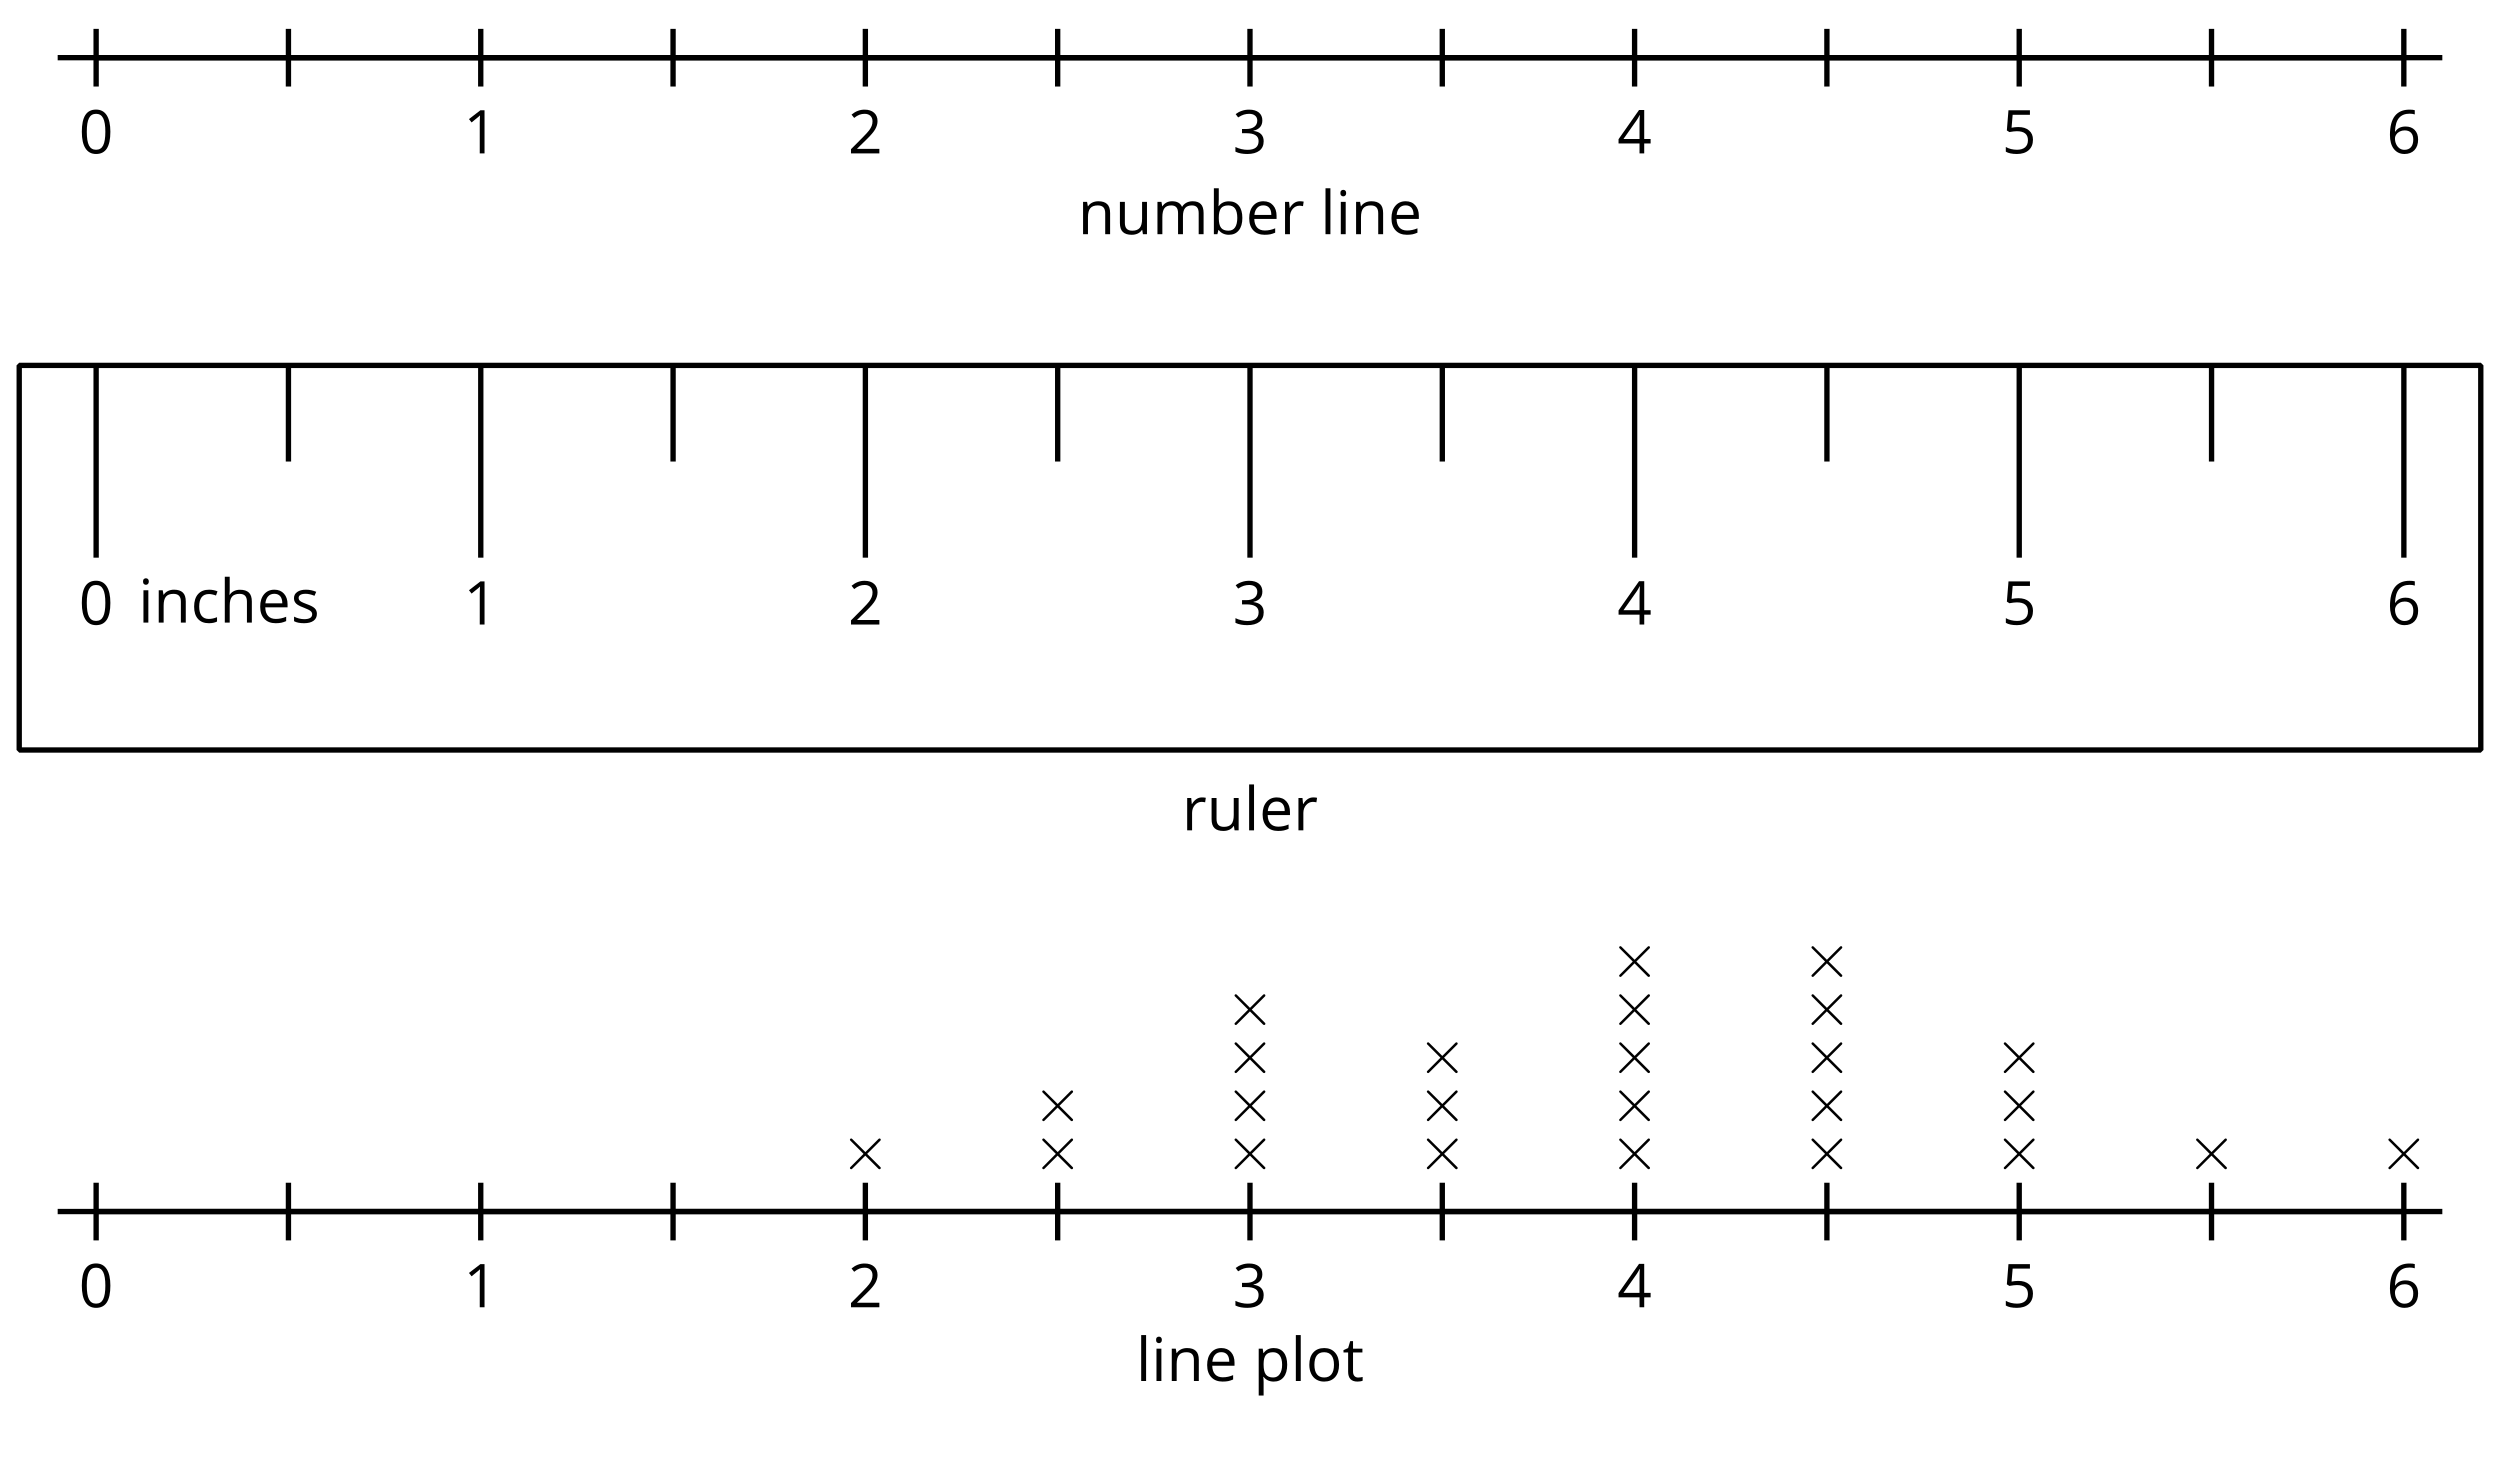 <?xml version='1.0' encoding='UTF-8'?>
<!-- This file was generated by dvisvgm 2.1.3 -->
<svg height='273.6pt' version='1.1' viewBox='-72 -72 468 273.6' width='468pt' xmlns='http://www.w3.org/2000/svg' xmlns:xlink='http://www.w3.org/1999/xlink'>
<defs>
<clipPath id='clip1'>
<path d='M-72.004 201.602V-72H396.004V201.602ZM396.004 -72'/>
</clipPath>
<path d='M4.651 -3.324L2.26 -5.703C2.116 -5.846 2.092 -5.87 1.997 -5.87C1.877 -5.87 1.757 -5.762 1.757 -5.631C1.757 -5.547 1.781 -5.523 1.913 -5.392L4.304 -2.989L1.913 -0.586C1.781 -0.454 1.757 -0.43 1.757 -0.347C1.757 -0.215 1.877 -0.108 1.997 -0.108C2.092 -0.108 2.116 -0.132 2.26 -0.275L4.639 -2.654L7.113 -0.179C7.137 -0.167 7.221 -0.108 7.293 -0.108C7.436 -0.108 7.532 -0.215 7.532 -0.347C7.532 -0.371 7.532 -0.418 7.496 -0.478C7.484 -0.502 5.583 -2.379 4.985 -2.989L7.173 -5.177C7.233 -5.248 7.412 -5.404 7.472 -5.475C7.484 -5.499 7.532 -5.547 7.532 -5.631C7.532 -5.762 7.436 -5.87 7.293 -5.87C7.197 -5.87 7.149 -5.822 7.018 -5.691L4.651 -3.324Z' id='g0-2'/>
<path d='M5.906 -4.05C5.906 -5.398 5.68 -6.425 5.227 -7.138C4.768 -7.851 4.105 -8.204 3.227 -8.204C2.326 -8.204 1.657 -7.862 1.221 -7.182S0.564 -5.459 0.564 -4.05C0.564 -2.685 0.79 -1.652 1.243 -0.95C1.696 -0.243 2.359 0.11 3.227 0.11C4.133 0.11 4.807 -0.232 5.249 -0.923C5.685 -1.613 5.906 -2.652 5.906 -4.05ZM1.492 -4.05C1.492 -5.227 1.63 -6.077 1.906 -6.608C2.182 -7.144 2.624 -7.409 3.227 -7.409C3.84 -7.409 4.282 -7.138 4.553 -6.597C4.829 -6.061 4.967 -5.21 4.967 -4.05S4.829 -2.039 4.553 -1.492C4.282 -0.95 3.84 -0.68 3.227 -0.68C2.624 -0.68 2.182 -0.95 1.906 -1.481C1.63 -2.022 1.492 -2.873 1.492 -4.05Z' id='g2-16'/>
<path d='M3.95 0V-8.077H3.177L1.039 -6.425L1.525 -5.796C2.304 -6.431 2.746 -6.79 2.84 -6.873S3.022 -7.039 3.099 -7.116C3.072 -6.691 3.055 -6.238 3.055 -5.757V0H3.95Z' id='g2-17'/>
<path d='M5.862 0V-0.851H1.707V-0.895L3.475 -2.624C4.265 -3.392 4.801 -4.022 5.088 -4.525S5.519 -5.53 5.519 -6.044C5.519 -6.702 5.304 -7.221 4.873 -7.613C4.442 -8 3.845 -8.193 3.088 -8.193C2.21 -8.193 1.403 -7.884 0.657 -7.265L1.144 -6.641C1.514 -6.934 1.845 -7.133 2.144 -7.243C2.448 -7.354 2.762 -7.409 3.099 -7.409C3.564 -7.409 3.928 -7.282 4.188 -7.028C4.448 -6.779 4.58 -6.436 4.58 -6.006C4.58 -5.702 4.53 -5.414 4.425 -5.149S4.166 -4.613 3.961 -4.332S3.326 -3.586 2.68 -2.928L0.552 -0.79V0H5.862Z' id='g2-18'/>
<path d='M5.558 -6.177C5.558 -6.801 5.343 -7.293 4.906 -7.657C4.47 -8.011 3.862 -8.193 3.077 -8.193C2.597 -8.193 2.144 -8.122 1.713 -7.967C1.276 -7.823 0.895 -7.613 0.564 -7.354L1.028 -6.735C1.431 -6.994 1.785 -7.171 2.099 -7.265S2.746 -7.409 3.099 -7.409C3.564 -7.409 3.934 -7.298 4.199 -7.072C4.475 -6.845 4.608 -6.536 4.608 -6.144C4.608 -5.652 4.425 -5.265 4.055 -4.983C3.685 -4.707 3.188 -4.569 2.558 -4.569H1.751V-3.779H2.547C4.088 -3.779 4.856 -3.287 4.856 -2.309C4.856 -1.215 4.16 -0.669 2.762 -0.669C2.409 -0.669 2.033 -0.713 1.635 -0.807C1.243 -0.895 0.867 -1.028 0.519 -1.199V-0.326C0.856 -0.166 1.199 -0.05 1.558 0.011C1.912 0.077 2.304 0.11 2.729 0.11C3.713 0.11 4.47 -0.099 5.006 -0.508C5.541 -0.923 5.807 -1.519 5.807 -2.287C5.807 -2.823 5.652 -3.26 5.337 -3.591S4.541 -4.127 3.895 -4.21V-4.254C4.425 -4.365 4.834 -4.586 5.127 -4.912C5.414 -5.238 5.558 -5.663 5.558 -6.177Z' id='g2-19'/>
<path d='M6.243 -1.856V-2.691H5.044V-8.122H4.072L0.238 -2.657V-1.856H4.166V0H5.044V-1.856H6.243ZM4.166 -2.691H1.155L3.68 -6.282C3.834 -6.514 4 -6.807 4.177 -7.16H4.221C4.182 -6.497 4.166 -5.901 4.166 -5.376V-2.691Z' id='g2-20'/>
<path d='M3.077 -4.934C2.657 -4.934 2.238 -4.89 1.812 -4.807L2.017 -7.232H5.249V-8.077H1.232L0.928 -4.298L1.403 -3.994C1.989 -4.099 2.459 -4.155 2.807 -4.155C4.188 -4.155 4.878 -3.591 4.878 -2.464C4.878 -1.884 4.696 -1.442 4.343 -1.138C3.978 -0.834 3.475 -0.68 2.829 -0.68C2.459 -0.68 2.077 -0.729 1.696 -0.818C1.315 -0.917 0.994 -1.044 0.735 -1.21V-0.326C1.215 -0.033 1.906 0.11 2.818 0.11C3.751 0.11 4.486 -0.127 5.017 -0.602C5.553 -1.077 5.818 -1.735 5.818 -2.569C5.818 -3.304 5.575 -3.878 5.083 -4.298C4.597 -4.724 3.928 -4.934 3.077 -4.934Z' id='g2-21'/>
<path d='M0.646 -3.453C0.646 -2.332 0.89 -1.459 1.381 -0.829C1.873 -0.204 2.536 0.11 3.37 0.11C4.149 0.11 4.773 -0.133 5.227 -0.608C5.691 -1.094 5.917 -1.751 5.917 -2.591C5.917 -3.343 5.707 -3.939 5.293 -4.376C4.873 -4.812 4.298 -5.033 3.575 -5.033C2.696 -5.033 2.055 -4.718 1.652 -4.083H1.586C1.63 -5.238 1.878 -6.088 2.337 -6.63C2.796 -7.166 3.453 -7.436 4.32 -7.436C4.685 -7.436 5.011 -7.392 5.293 -7.298V-8.088C5.055 -8.16 4.724 -8.193 4.309 -8.193C3.099 -8.193 2.188 -7.801 1.569 -7.017C0.956 -6.227 0.646 -5.039 0.646 -3.453ZM3.359 -0.669C3.011 -0.669 2.702 -0.762 2.431 -0.956C2.166 -1.149 1.956 -1.409 1.807 -1.735S1.586 -2.414 1.586 -2.796C1.586 -3.055 1.669 -3.304 1.834 -3.541C1.994 -3.779 2.215 -3.967 2.492 -4.105S3.072 -4.309 3.403 -4.309C3.939 -4.309 4.337 -4.155 4.608 -3.851S5.011 -3.127 5.011 -2.591C5.011 -1.967 4.867 -1.492 4.575 -1.16C4.287 -0.834 3.884 -0.669 3.359 -0.669Z' id='g2-22'/>
<path d='M3.79 -6.155C2.95 -6.155 2.315 -5.851 1.89 -5.249H1.845C1.873 -5.619 1.89 -6.039 1.89 -6.508V-8.597H0.972V0H1.63L1.823 -0.779H1.89C2.111 -0.475 2.387 -0.254 2.707 -0.11C3.039 0.039 3.398 0.11 3.79 0.11C4.58 0.11 5.193 -0.166 5.635 -0.718C6.083 -1.265 6.304 -2.039 6.304 -3.033S6.083 -4.796 5.646 -5.337C5.204 -5.884 4.586 -6.155 3.79 -6.155ZM3.657 -5.387C4.238 -5.387 4.663 -5.193 4.939 -4.807S5.354 -3.834 5.354 -3.044C5.354 -2.276 5.215 -1.685 4.939 -1.271C4.663 -0.862 4.243 -0.657 3.68 -0.657C3.055 -0.657 2.597 -0.84 2.315 -1.204C2.033 -1.575 1.89 -2.182 1.89 -3.033S2.028 -4.486 2.304 -4.851C2.58 -5.204 3.033 -5.387 3.657 -5.387Z' id='g2-66'/>
<path d='M3.392 0.11C4.006 0.11 4.519 0.006 4.923 -0.204V-1.017C4.392 -0.801 3.873 -0.691 3.37 -0.691C2.779 -0.691 2.337 -0.89 2.033 -1.287C1.735 -1.685 1.586 -2.254 1.586 -3C1.586 -4.569 2.199 -5.354 3.431 -5.354C3.613 -5.354 3.829 -5.326 4.066 -5.271C4.304 -5.221 4.525 -5.155 4.729 -5.072L5.011 -5.851C4.845 -5.934 4.619 -6.011 4.326 -6.072S3.746 -6.166 3.453 -6.166C2.552 -6.166 1.856 -5.89 1.37 -5.337C0.878 -4.785 0.635 -4 0.635 -2.989C0.635 -2 0.873 -1.238 1.359 -0.696C1.834 -0.16 2.514 0.11 3.392 0.11Z' id='g2-67'/>
<path d='M3.53 0.11C3.939 0.11 4.287 0.077 4.575 0.022C4.867 -0.044 5.171 -0.144 5.497 -0.282V-1.099C4.862 -0.829 4.215 -0.691 3.564 -0.691C2.945 -0.691 2.464 -0.873 2.122 -1.243C1.785 -1.613 1.602 -2.149 1.586 -2.862H5.757V-3.442C5.757 -4.26 5.536 -4.917 5.094 -5.414C4.652 -5.917 4.05 -6.166 3.293 -6.166C2.481 -6.166 1.84 -5.878 1.359 -5.304C0.873 -4.729 0.635 -3.956 0.635 -2.978C0.635 -2.011 0.895 -1.254 1.414 -0.707C1.928 -0.16 2.635 0.11 3.53 0.11ZM3.282 -5.398C3.762 -5.398 4.127 -5.243 4.387 -4.939C4.646 -4.63 4.773 -4.188 4.773 -3.608H1.608C1.657 -4.166 1.829 -4.608 2.122 -4.923C2.409 -5.238 2.796 -5.398 3.282 -5.398Z' id='g2-69'/>
<path d='M5.116 0H6.033V-3.95C6.033 -4.718 5.845 -5.276 5.481 -5.624C5.105 -5.978 4.553 -6.155 3.812 -6.155C3.387 -6.155 3.006 -6.072 2.674 -5.901C2.337 -5.735 2.083 -5.508 1.901 -5.215H1.845C1.873 -5.42 1.89 -5.68 1.89 -5.994V-8.597H0.972V0H1.89V-3.166C1.89 -3.956 2.033 -4.519 2.332 -4.867C2.619 -5.215 3.088 -5.387 3.724 -5.387C4.204 -5.387 4.553 -5.265 4.779 -5.022S5.116 -4.409 5.116 -3.917V0Z' id='g2-72'/>
<path d='M1.89 0V-6.055H0.972V0H1.89ZM0.895 -7.696C0.895 -7.492 0.945 -7.337 1.05 -7.238C1.155 -7.133 1.282 -7.083 1.436 -7.083C1.586 -7.083 1.713 -7.133 1.818 -7.238C1.923 -7.337 1.978 -7.492 1.978 -7.696S1.923 -8.055 1.818 -8.155S1.586 -8.304 1.436 -8.304C1.282 -8.304 1.155 -8.254 1.05 -8.155C0.945 -8.061 0.895 -7.906 0.895 -7.696Z' id='g2-73'/>
<path d='M1.89 0V-8.597H0.972V0H1.89Z' id='g2-76'/>
<path d='M8.691 0H9.608V-3.95C9.608 -4.724 9.436 -5.287 9.094 -5.635C8.757 -5.989 8.243 -6.166 7.558 -6.166C7.122 -6.166 6.729 -6.072 6.387 -5.89S5.785 -5.453 5.602 -5.138H5.558C5.265 -5.823 4.646 -6.166 3.702 -6.166C3.309 -6.166 2.961 -6.083 2.641 -5.917C2.332 -5.751 2.083 -5.519 1.912 -5.227H1.867L1.718 -6.055H0.972V0H1.89V-3.177C1.89 -3.961 2.022 -4.525 2.287 -4.873C2.558 -5.215 2.978 -5.387 3.552 -5.387C3.989 -5.387 4.315 -5.265 4.519 -5.028C4.724 -4.785 4.829 -4.42 4.829 -3.939V0H5.746V-3.381C5.746 -4.061 5.884 -4.569 6.155 -4.895S6.851 -5.387 7.42 -5.387C7.856 -5.387 8.177 -5.265 8.381 -5.028C8.586 -4.785 8.691 -4.42 8.691 -3.939V0Z' id='g2-77'/>
<path d='M5.116 0H6.033V-3.95C6.033 -4.724 5.851 -5.287 5.481 -5.635C5.111 -5.989 4.564 -6.166 3.834 -6.166C3.42 -6.166 3.039 -6.083 2.702 -5.923C2.365 -5.757 2.099 -5.525 1.912 -5.227H1.867L1.718 -6.055H0.972V0H1.89V-3.177C1.89 -3.967 2.039 -4.53 2.332 -4.873S3.088 -5.387 3.724 -5.387C4.204 -5.387 4.553 -5.265 4.779 -5.022S5.116 -4.409 5.116 -3.917V0Z' id='g2-78'/>
<path d='M6.199 -3.033C6.199 -3.994 5.95 -4.757 5.448 -5.32C4.95 -5.884 4.276 -6.166 3.431 -6.166C2.552 -6.166 1.867 -5.89 1.376 -5.337C0.884 -4.79 0.635 -4.022 0.635 -3.033C0.635 -2.398 0.751 -1.84 0.978 -1.365S1.53 -0.525 1.95 -0.271S2.851 0.11 3.392 0.11C4.271 0.11 4.956 -0.166 5.453 -0.718C5.95 -1.276 6.199 -2.044 6.199 -3.033ZM1.586 -3.033C1.586 -3.812 1.74 -4.403 2.044 -4.796S2.801 -5.387 3.403 -5.387C4.011 -5.387 4.47 -5.188 4.785 -4.785C5.094 -4.387 5.249 -3.801 5.249 -3.033C5.249 -2.254 5.094 -1.669 4.785 -1.26C4.47 -0.862 4.017 -0.657 3.414 -0.657S2.359 -0.862 2.05 -1.265S1.586 -2.26 1.586 -3.033Z' id='g2-79'/>
<path d='M3.79 0.11C4.58 0.11 5.193 -0.166 5.635 -0.718C6.083 -1.265 6.304 -2.039 6.304 -3.033C6.304 -4.022 6.088 -4.796 5.646 -5.343C5.215 -5.89 4.591 -6.166 3.79 -6.166C3.387 -6.166 3.028 -6.094 2.713 -5.945S2.127 -5.558 1.89 -5.227H1.845L1.718 -6.055H0.972V2.718H1.89V0.227C1.89 -0.088 1.867 -0.425 1.823 -0.779H1.89C2.111 -0.475 2.387 -0.254 2.707 -0.11C3.039 0.039 3.398 0.11 3.79 0.11ZM3.657 -5.387C4.193 -5.387 4.613 -5.182 4.906 -4.785C5.204 -4.376 5.354 -3.801 5.354 -3.044C5.354 -2.298 5.204 -1.718 4.906 -1.293C4.613 -0.867 4.204 -0.657 3.68 -0.657C3.055 -0.657 2.597 -0.84 2.315 -1.204C2.033 -1.575 1.89 -2.182 1.89 -3.033V-3.238C1.895 -3.983 2.039 -4.53 2.315 -4.873S3.039 -5.387 3.657 -5.387Z' id='g2-80'/>
<path d='M3.735 -6.166C3.354 -6.166 3.006 -6.061 2.691 -5.845S2.105 -5.326 1.878 -4.934H1.834L1.729 -6.055H0.972V0H1.89V-3.249C1.89 -3.84 2.066 -4.337 2.409 -4.735C2.762 -5.133 3.177 -5.332 3.669 -5.332C3.862 -5.332 4.083 -5.304 4.332 -5.249L4.459 -6.099C4.243 -6.144 4.006 -6.166 3.735 -6.166Z' id='g2-82'/>
<path d='M4.878 -1.652C4.878 -2.055 4.751 -2.387 4.497 -2.652C4.249 -2.917 3.762 -3.182 3.044 -3.442C2.519 -3.635 2.166 -3.785 1.983 -3.89S1.669 -4.099 1.58 -4.215C1.503 -4.332 1.459 -4.47 1.459 -4.63C1.459 -4.867 1.569 -5.055 1.79 -5.193S2.337 -5.398 2.773 -5.398C3.265 -5.398 3.818 -5.271 4.425 -5.022L4.751 -5.768C4.127 -6.033 3.492 -6.166 2.84 -6.166C2.138 -6.166 1.591 -6.022 1.188 -5.735C0.785 -5.453 0.586 -5.061 0.586 -4.569C0.586 -4.293 0.641 -4.055 0.762 -3.856C0.873 -3.657 1.05 -3.481 1.293 -3.326C1.525 -3.166 1.928 -2.983 2.492 -2.773C3.083 -2.547 3.481 -2.348 3.691 -2.177C3.89 -2.011 3.994 -1.812 3.994 -1.575C3.994 -1.26 3.867 -1.028 3.608 -0.873C3.348 -0.724 2.983 -0.646 2.503 -0.646C2.193 -0.646 1.873 -0.691 1.536 -0.773C1.204 -0.856 0.895 -0.972 0.602 -1.122V-0.271C1.05 -0.017 1.68 0.11 2.481 0.11C3.238 0.11 3.829 -0.044 4.249 -0.348S4.878 -1.088 4.878 -1.652Z' id='g2-83'/>
<path d='M2.928 -0.646C2.624 -0.646 2.387 -0.746 2.215 -0.939S1.956 -1.414 1.956 -1.779V-5.343H3.713V-6.055H1.956V-7.459H1.425L1.039 -6.166L0.171 -5.785V-5.343H1.039V-1.74C1.039 -0.508 1.624 0.11 2.796 0.11C2.95 0.11 3.127 0.094 3.315 0.066C3.514 0.033 3.657 -0.006 3.757 -0.055V-0.757C3.669 -0.729 3.547 -0.707 3.398 -0.685C3.249 -0.657 3.088 -0.646 2.928 -0.646Z' id='g2-84'/>
<path d='M1.834 -6.055H0.906V-2.094C0.906 -1.326 1.088 -0.762 1.459 -0.414C1.823 -0.066 2.376 0.11 3.111 0.11C3.536 0.11 3.917 0.033 4.254 -0.127C4.586 -0.287 4.845 -0.514 5.033 -0.812H5.083L5.215 0H5.972V-6.055H5.055V-2.873C5.055 -2.088 4.906 -1.525 4.619 -1.177C4.32 -0.829 3.862 -0.657 3.227 -0.657C2.746 -0.657 2.398 -0.779 2.171 -1.022S1.834 -1.635 1.834 -2.127V-6.055Z' id='g2-85'/>
</defs>
<g id='page1'>
<path clip-path='url(#clip1)' d='M-68.402 -3.602V68.402H392.402V-3.602Z' fill='none' stroke='#000000' stroke-linejoin='bevel' stroke-miterlimit='10.037' stroke-width='1'/>
<path clip-path='url(#clip1)' d='M-54.004 -3.602V32.398' fill='none' stroke='#000000' stroke-linejoin='bevel' stroke-miterlimit='10.037' stroke-width='1'/>
<g transform='matrix(1 0 0 1 -219.245 48.518)'>
<use x='162' xlink:href='#g2-16' y='-3.6'/>
</g>
<path clip-path='url(#clip1)' d='M18 -3.602V32.398' fill='none' stroke='#000000' stroke-linejoin='bevel' stroke-miterlimit='10.037' stroke-width='1'/>
<g transform='matrix(1 0 0 1 -147.244 48.518)'>
<use x='162' xlink:href='#g2-17' y='-3.6'/>
</g>
<path clip-path='url(#clip1)' d='M90 -3.602V32.398' fill='none' stroke='#000000' stroke-linejoin='bevel' stroke-miterlimit='10.037' stroke-width='1'/>
<g transform='matrix(1 0 0 1 -75.243 48.518)'>
<use x='162' xlink:href='#g2-18' y='-3.6'/>
</g>
<path clip-path='url(#clip1)' d='M162 -3.602V32.398' fill='none' stroke='#000000' stroke-linejoin='bevel' stroke-miterlimit='10.037' stroke-width='1'/>
<g transform='matrix(1 0 0 1 -3.243 48.518)'>
<use x='162' xlink:href='#g2-19' y='-3.6'/>
</g>
<path clip-path='url(#clip1)' d='M234 -3.602V32.398' fill='none' stroke='#000000' stroke-linejoin='bevel' stroke-miterlimit='10.037' stroke-width='1'/>
<g transform='matrix(1 0 0 1 68.758 48.518)'>
<use x='162' xlink:href='#g2-20' y='-3.6'/>
</g>
<path clip-path='url(#clip1)' d='M306 -3.602V32.398' fill='none' stroke='#000000' stroke-linejoin='bevel' stroke-miterlimit='10.037' stroke-width='1'/>
<g transform='matrix(1 0 0 1 140.759 48.518)'>
<use x='162' xlink:href='#g2-21' y='-3.6'/>
</g>
<path clip-path='url(#clip1)' d='M378.004 -3.602V32.398' fill='none' stroke='#000000' stroke-linejoin='bevel' stroke-miterlimit='10.037' stroke-width='1'/>
<g transform='matrix(1 0 0 1 212.76 48.518)'>
<use x='162' xlink:href='#g2-22' y='-3.6'/>
</g>
<path clip-path='url(#clip1)' d='M-18.004 -3.602V14.399' fill='none' stroke='#000000' stroke-linejoin='bevel' stroke-miterlimit='10.037' stroke-width='1'/>
<path clip-path='url(#clip1)' d='M54 -3.602V14.399' fill='none' stroke='#000000' stroke-linejoin='bevel' stroke-miterlimit='10.037' stroke-width='1'/>
<path clip-path='url(#clip1)' d='M126 -3.602V14.399' fill='none' stroke='#000000' stroke-linejoin='bevel' stroke-miterlimit='10.037' stroke-width='1'/>
<path clip-path='url(#clip1)' d='M198 -3.602V14.399' fill='none' stroke='#000000' stroke-linejoin='bevel' stroke-miterlimit='10.037' stroke-width='1'/>
<path clip-path='url(#clip1)' d='M270 -3.602V14.399' fill='none' stroke='#000000' stroke-linejoin='bevel' stroke-miterlimit='10.037' stroke-width='1'/>
<path clip-path='url(#clip1)' d='M342.004 -3.602V14.399' fill='none' stroke='#000000' stroke-linejoin='bevel' stroke-miterlimit='10.037' stroke-width='1'/>
<g transform='matrix(1 0 0 1 -208.119 48.156)'>
<use x='162' xlink:href='#g2-73' y='-3.6'/>
<use x='164.862' xlink:href='#g2-78' y='-3.6'/>
<use x='171.824' xlink:href='#g2-67' y='-3.6'/>
<use x='177.23' xlink:href='#g2-72' y='-3.6'/>
<use x='184.192' xlink:href='#g2-69' y='-3.6'/>
<use x='190.564' xlink:href='#g2-83' y='-3.6'/>
</g>
<g transform='matrix(1 0 0 1 -12.732 87.043)'>
<use x='162' xlink:href='#g2-82' y='-3.6'/>
<use x='166.634' xlink:href='#g2-85' y='-3.6'/>
<use x='173.596' xlink:href='#g2-76' y='-3.6'/>
<use x='176.458' xlink:href='#g2-69' y='-3.6'/>
<use x='182.829' xlink:href='#g2-82' y='-3.6'/>
</g>
<path clip-path='url(#clip1)' d='M-61.203 154.801H385.203' fill='none' stroke='#000000' stroke-linejoin='bevel' stroke-miterlimit='10.037' stroke-width='1'/>
<path clip-path='url(#clip1)' d='M-18.004 160.203V149.402M53.996 160.203V149.402M125.996 160.203V149.402M197.996 160.203V149.402M269.996 160.203V149.402M341.996 160.203V149.402' fill='none' stroke='#000000' stroke-linejoin='bevel' stroke-miterlimit='10.037' stroke-width='1'/>
<path clip-path='url(#clip1)' d='M-54.004 160.203V149.402M17.996 160.203V149.402M89.996 160.203V149.402M161.996 160.203V149.402M233.996 160.203V149.402M305.996 160.203V149.402M377.996 160.203V149.402' fill='none' stroke='#000000' stroke-linejoin='bevel' stroke-miterlimit='10.037' stroke-width='1'/>
<path clip-path='url(#clip1)' d='M-54.004 154.801H377.996' fill='none' stroke='#000000' stroke-linejoin='bevel' stroke-miterlimit='10.037' stroke-width='1'/>
<g transform='matrix(1 0 0 1 -226.273 198.131)'>
<use x='169.028' xlink:href='#g2-16' y='-25.411'/>
</g>
<g transform='matrix(1 0 0 1 -154.274 198.131)'>
<use x='169.028' xlink:href='#g2-17' y='-25.411'/>
</g>
<g transform='matrix(1 0 0 1 -82.274 198.131)'>
<use x='169.028' xlink:href='#g2-18' y='-25.411'/>
</g>
<g transform='matrix(1 0 0 1 -10.275 198.131)'>
<use x='169.028' xlink:href='#g2-19' y='-25.411'/>
</g>
<g transform='matrix(1 0 0 1 61.725 198.131)'>
<use x='169.028' xlink:href='#g2-20' y='-25.411'/>
</g>
<g transform='matrix(1 0 0 1 133.725 198.131)'>
<use x='169.028' xlink:href='#g2-21' y='-25.411'/>
</g>
<g transform='matrix(1 0 0 1 205.724 198.131)'>
<use x='169.028' xlink:href='#g2-22' y='-25.411'/>
</g>
<g transform='matrix(1 0 0 1 -83.681 172.402)'>
<use x='169.028' xlink:href='#g0-2' y='-25.411'/>
</g>
<g transform='matrix(1 0 0 1 -47.681 172.402)'>
<use x='169.028' xlink:href='#g0-2' y='-25.411'/>
</g>
<g transform='matrix(1 0 0 1 -47.681 163.402)'>
<use x='169.028' xlink:href='#g0-2' y='-25.411'/>
</g>
<g transform='matrix(1 0 0 1 -11.681 172.402)'>
<use x='169.028' xlink:href='#g0-2' y='-25.411'/>
</g>
<g transform='matrix(1 0 0 1 -11.681 163.402)'>
<use x='169.028' xlink:href='#g0-2' y='-25.411'/>
</g>
<g transform='matrix(1 0 0 1 -11.681 154.402)'>
<use x='169.028' xlink:href='#g0-2' y='-25.411'/>
</g>
<g transform='matrix(1 0 0 1 -11.681 145.402)'>
<use x='169.028' xlink:href='#g0-2' y='-25.411'/>
</g>
<g transform='matrix(1 0 0 1 24.319 172.402)'>
<use x='169.028' xlink:href='#g0-2' y='-25.411'/>
</g>
<g transform='matrix(1 0 0 1 24.319 163.402)'>
<use x='169.028' xlink:href='#g0-2' y='-25.411'/>
</g>
<g transform='matrix(1 0 0 1 24.319 154.402)'>
<use x='169.028' xlink:href='#g0-2' y='-25.411'/>
</g>
<g transform='matrix(1 0 0 1 60.318 172.402)'>
<use x='169.028' xlink:href='#g0-2' y='-25.411'/>
</g>
<g transform='matrix(1 0 0 1 60.318 163.402)'>
<use x='169.028' xlink:href='#g0-2' y='-25.411'/>
</g>
<g transform='matrix(1 0 0 1 60.318 154.402)'>
<use x='169.028' xlink:href='#g0-2' y='-25.411'/>
</g>
<g transform='matrix(1 0 0 1 60.318 145.402)'>
<use x='169.028' xlink:href='#g0-2' y='-25.411'/>
</g>
<g transform='matrix(1 0 0 1 60.318 136.402)'>
<use x='169.028' xlink:href='#g0-2' y='-25.411'/>
</g>
<g transform='matrix(1 0 0 1 96.318 172.402)'>
<use x='169.028' xlink:href='#g0-2' y='-25.411'/>
</g>
<g transform='matrix(1 0 0 1 96.318 163.402)'>
<use x='169.028' xlink:href='#g0-2' y='-25.411'/>
</g>
<g transform='matrix(1 0 0 1 96.318 154.402)'>
<use x='169.028' xlink:href='#g0-2' y='-25.411'/>
</g>
<g transform='matrix(1 0 0 1 96.318 145.402)'>
<use x='169.028' xlink:href='#g0-2' y='-25.411'/>
</g>
<g transform='matrix(1 0 0 1 96.318 136.402)'>
<use x='169.028' xlink:href='#g0-2' y='-25.411'/>
</g>
<g transform='matrix(1 0 0 1 132.318 172.402)'>
<use x='169.028' xlink:href='#g0-2' y='-25.411'/>
</g>
<g transform='matrix(1 0 0 1 132.318 163.402)'>
<use x='169.028' xlink:href='#g0-2' y='-25.411'/>
</g>
<g transform='matrix(1 0 0 1 132.318 154.402)'>
<use x='169.028' xlink:href='#g0-2' y='-25.411'/>
</g>
<g transform='matrix(1 0 0 1 168.318 172.402)'>
<use x='169.028' xlink:href='#g0-2' y='-25.411'/>
</g>
<g transform='matrix(1 0 0 1 204.318 172.402)'>
<use x='169.028' xlink:href='#g0-2' y='-25.411'/>
</g>
<g transform='matrix(1 0 0 1 -21.341 190.123)'>
<use x='162' xlink:href='#g2-76' y='-3.6'/>
<use x='164.862' xlink:href='#g2-73' y='-3.6'/>
<use x='167.724' xlink:href='#g2-78' y='-3.6'/>
<use x='174.686' xlink:href='#g2-69' y='-3.6'/>
<use x='183.999' xlink:href='#g2-80' y='-3.6'/>
<use x='190.95' xlink:href='#g2-76' y='-3.6'/>
<use x='193.812' xlink:href='#g2-79' y='-3.6'/>
<use x='200.672' xlink:href='#g2-84' y='-3.6'/>
</g>
<path clip-path='url(#clip1)' d='M-61.203 -61.203H385.203' fill='none' stroke='#000000' stroke-linejoin='bevel' stroke-miterlimit='10.037' stroke-width='1'/>
<path clip-path='url(#clip1)' d='M-18.004 -55.801V-66.602M53.996 -55.801V-66.602M125.996 -55.801V-66.602M197.996 -55.801V-66.602M269.996 -55.801V-66.602M341.996 -55.801V-66.602' fill='none' stroke='#000000' stroke-linejoin='bevel' stroke-miterlimit='10.037' stroke-width='1'/>
<path clip-path='url(#clip1)' d='M-54.004 -55.801V-66.602M17.996 -55.801V-66.602M89.996 -55.801V-66.602M161.996 -55.801V-66.602M233.996 -55.801V-66.602M305.996 -55.801V-66.602M377.996 -55.801V-66.602' fill='none' stroke='#000000' stroke-linejoin='bevel' stroke-miterlimit='10.037' stroke-width='1'/>
<path clip-path='url(#clip1)' d='M-54.004 -61.199H377.996' fill='none' stroke='#000000' stroke-linejoin='bevel' stroke-miterlimit='10.037' stroke-width='1'/>
<g transform='matrix(1 0 0 1 -226.273 -17.872)'>
<use x='169.028' xlink:href='#g2-16' y='-25.411'/>
</g>
<g transform='matrix(1 0 0 1 -154.274 -17.872)'>
<use x='169.028' xlink:href='#g2-17' y='-25.411'/>
</g>
<g transform='matrix(1 0 0 1 -82.274 -17.872)'>
<use x='169.028' xlink:href='#g2-18' y='-25.411'/>
</g>
<g transform='matrix(1 0 0 1 -10.275 -17.872)'>
<use x='169.028' xlink:href='#g2-19' y='-25.411'/>
</g>
<g transform='matrix(1 0 0 1 61.725 -17.872)'>
<use x='169.028' xlink:href='#g2-20' y='-25.411'/>
</g>
<g transform='matrix(1 0 0 1 133.725 -17.872)'>
<use x='169.028' xlink:href='#g2-21' y='-25.411'/>
</g>
<g transform='matrix(1 0 0 1 205.724 -17.872)'>
<use x='169.028' xlink:href='#g2-22' y='-25.411'/>
</g>
<g transform='matrix(1 0 0 1 -32.221 -24.559)'>
<use x='162' xlink:href='#g2-78' y='-3.6'/>
<use x='168.962' xlink:href='#g2-85' y='-3.6'/>
<use x='175.924' xlink:href='#g2-77' y='-3.6'/>
<use x='186.486' xlink:href='#g2-66' y='-3.6'/>
<use x='193.437' xlink:href='#g2-69' y='-3.6'/>
<use x='199.809' xlink:href='#g2-82' y='-3.6'/>
<use x='207.384' xlink:href='#g2-76' y='-3.6'/>
<use x='210.246' xlink:href='#g2-73' y='-3.6'/>
<use x='213.108' xlink:href='#g2-78' y='-3.6'/>
<use x='220.07' xlink:href='#g2-69' y='-3.6'/>
</g>
</g>
</svg>